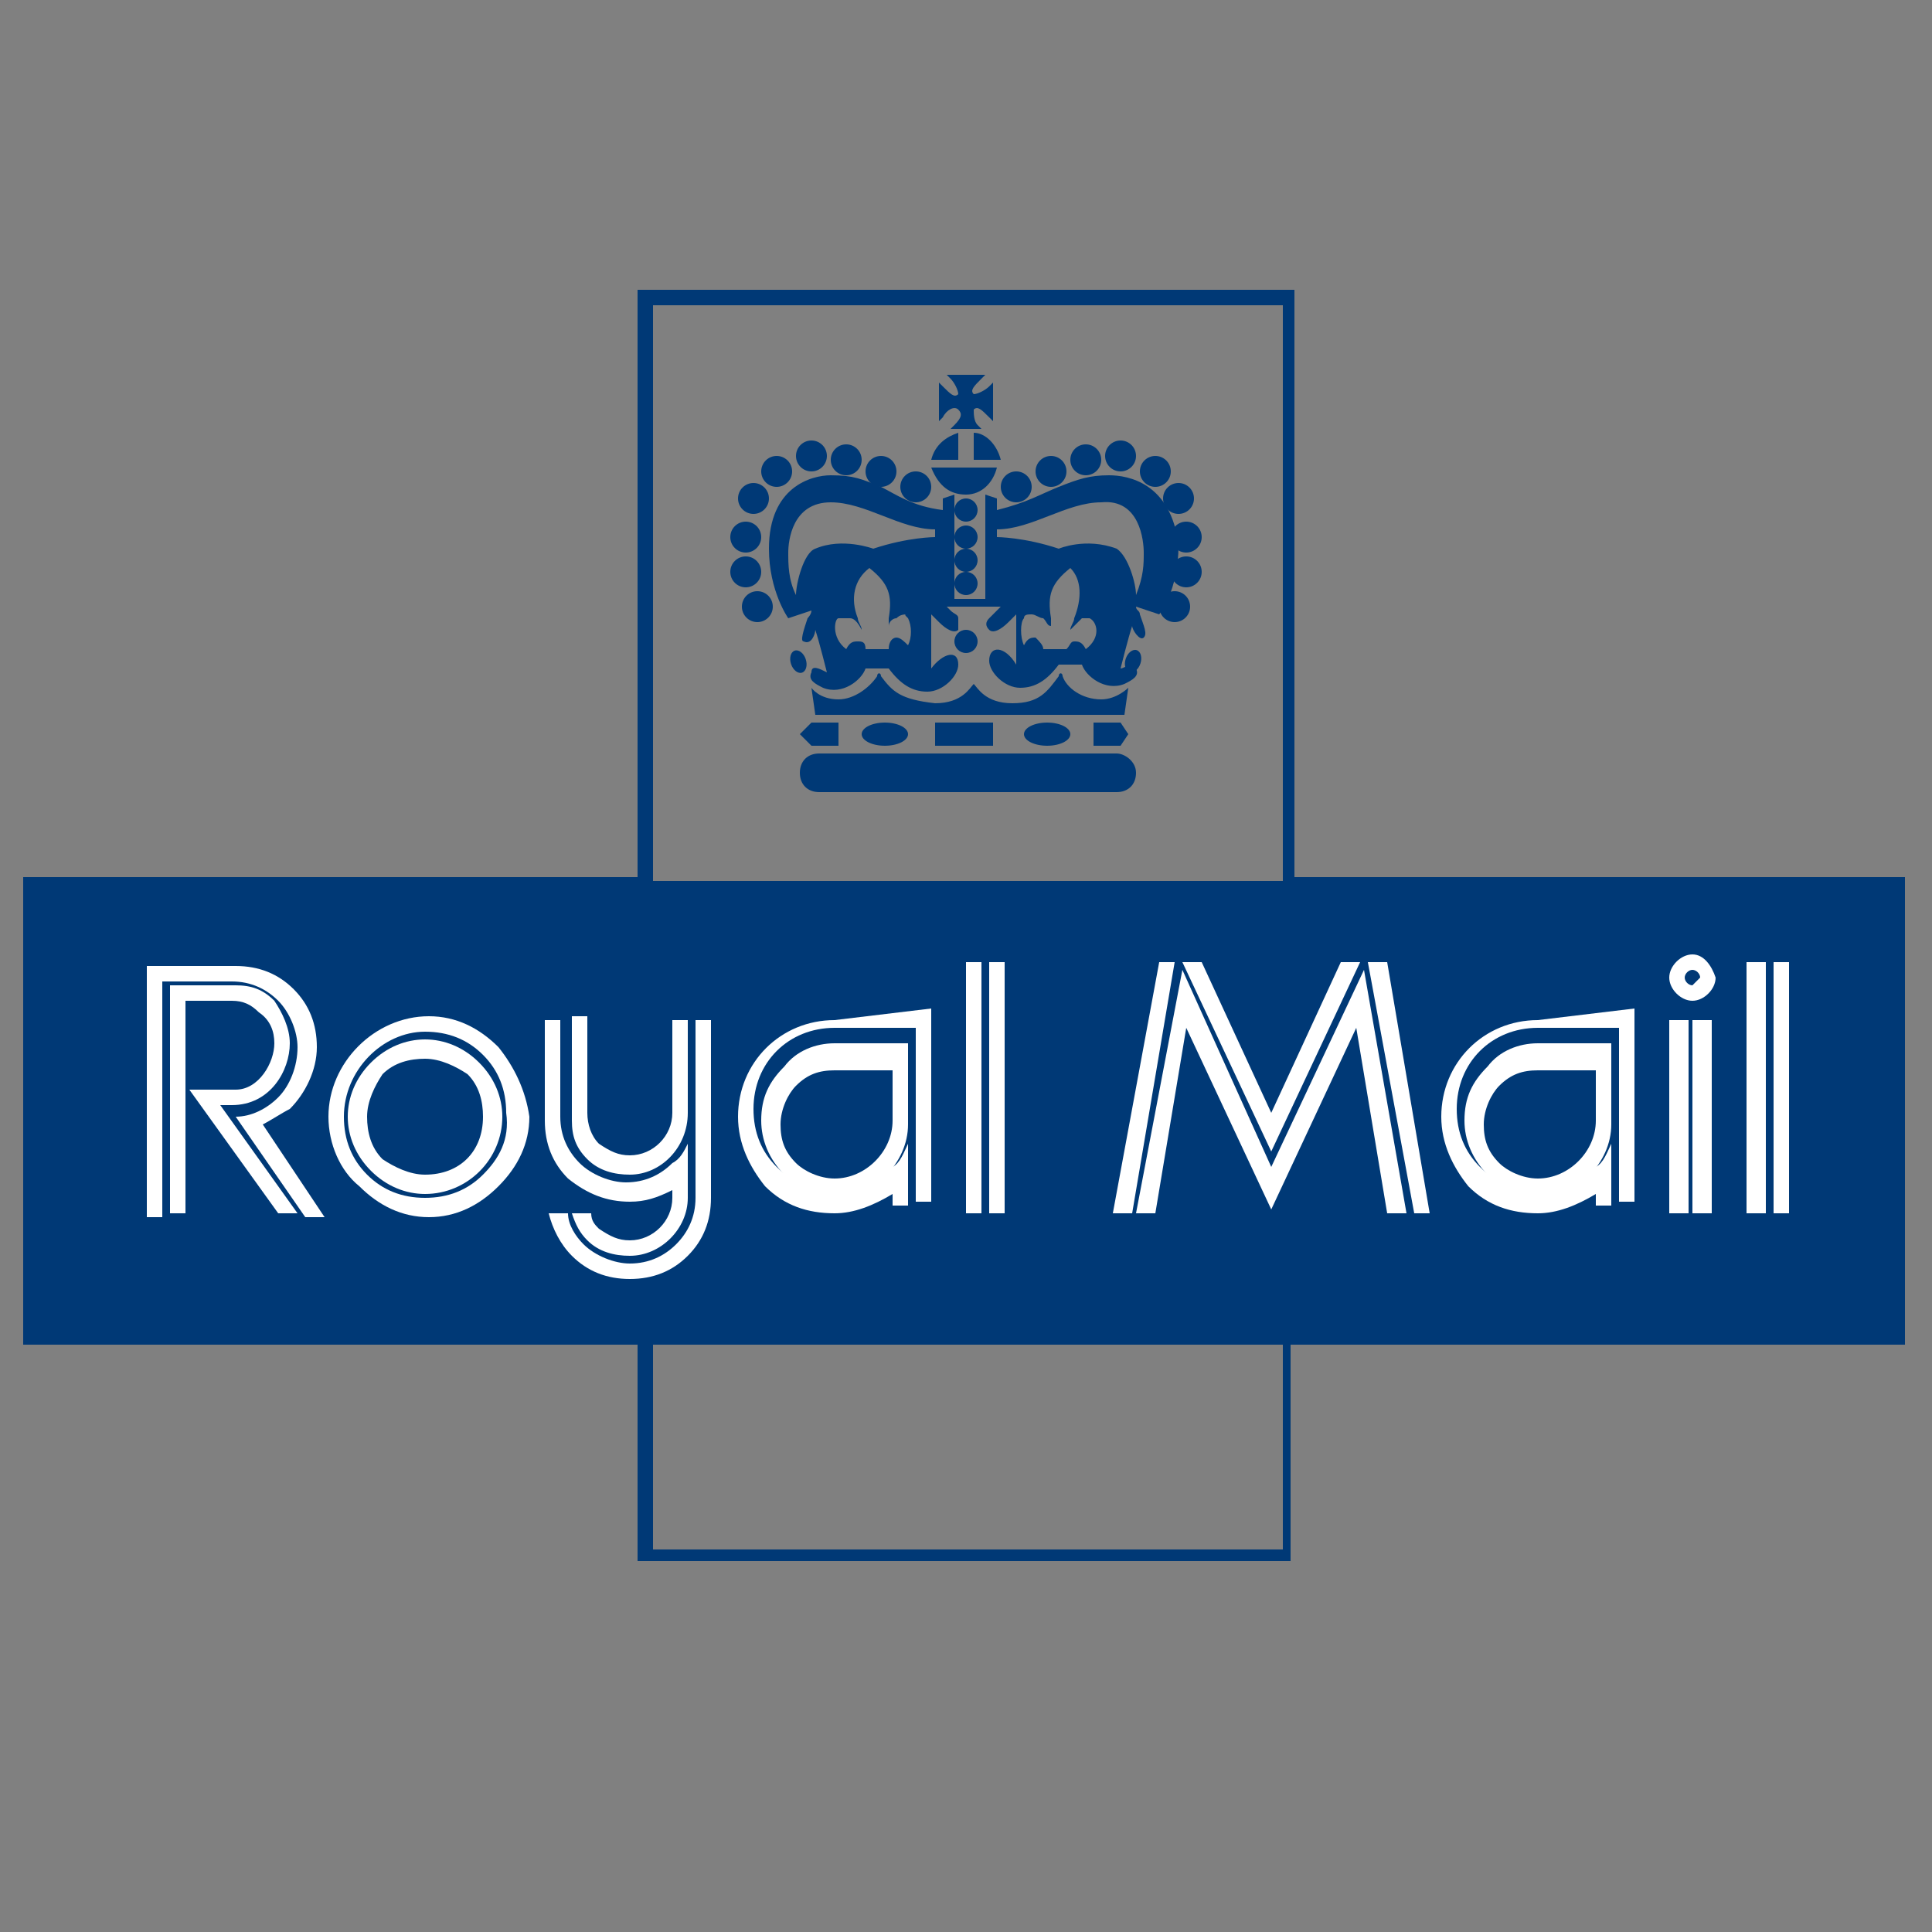 <?xml version="1.0" encoding="utf-8"?>
<!-- Generator: Adobe Illustrator 18.1.0, SVG Export Plug-In . SVG Version: 6.00 Build 0)  -->
<!DOCTYPE svg PUBLIC "-//W3C//DTD SVG 1.1//EN" "http://www.w3.org/Graphics/SVG/1.1/DTD/svg11.dtd">
<svg version="1.1" id="Layer_1" xmlns="http://www.w3.org/2000/svg" xmlns:xlink="http://www.w3.org/1999/xlink" x="0px" y="0px"
	 viewBox="0 0 50 50" enable-background="new 0 0 50 50" xml:space="preserve">
<rect x="0" y="0" width="50" height="50" fill="#808080" stroke="none"/>
<g>
	<g>
		<circle fill="#003976" cx="25" cy="13.2" r="0.3"/>
		<circle fill="#003976" cx="25" cy="13.9" r="0.3"/>
		<circle fill="#003976" cx="25" cy="14.5" r="0.3"/>
		<circle fill="#003976" cx="25" cy="15.1" r="0.3"/>
		<path fill="#003976" d="M24.8,10.6c0.1,0.1,0.1,0.2-0.1,0.4c0,0-0.1,0.1-0.1,0.1h0.8c0,0-0.1-0.1-0.1-0.1
			c-0.1-0.1-0.1-0.3-0.1-0.4c0.1-0.1,0.2,0,0.4,0.2c0,0,0.1,0.1,0.1,0.1v-1c0,0-0.1,0.1-0.1,0.1c-0.1,0.1-0.3,0.2-0.4,0.2
			c-0.1-0.1,0-0.2,0.2-0.4c0,0,0.1-0.1,0.1-0.1h-1c0,0,0.1,0.1,0.1,0.1c0.1,0.1,0.2,0.3,0.2,0.4c-0.1,0.1-0.2,0-0.4-0.2
			c0,0-0.1-0.1-0.1-0.1v1c0,0,0.1-0.1,0.1-0.1C24.5,10.6,24.7,10.5,24.8,10.6z"/>
		<path fill="#003976" d="M25,12.8c0.4,0,0.7-0.3,0.8-0.7h-1.7C24.3,12.6,24.6,12.8,25,12.8z"/>
		<path fill="#003976" d="M25.2,11.2v0.7h0.7C25.8,11.5,25.5,11.2,25.2,11.2z"/>
		<path fill="#003976" d="M24.8,11.2c-0.3,0.1-0.6,0.3-0.7,0.7h0.7V11.2z"/>
		<circle fill="#003976" cx="25" cy="16.6" r="0.3"/>
		<ellipse transform="matrix(0.316 -0.949 0.949 0.316 3.837 39.513)" fill="#003976" cx="29.3" cy="17.1" rx="0.3" ry="0.2"/>
		
			<ellipse transform="matrix(0.316 0.949 -0.949 0.316 30.349 -7.925)" fill="#003976" cx="20.7" cy="17.1" rx="0.3" ry="0.2"/>
		<circle fill="#003976" cx="26.3" cy="12.6" r="0.4"/>
		<circle fill="#003976" cx="27.2" cy="12.2" r="0.4"/>
		<circle fill="#003976" cx="28.1" cy="11.9" r="0.4"/>
		<circle fill="#003976" cx="29" cy="11.8" r="0.4"/>
		<circle fill="#003976" cx="29.9" cy="12.2" r="0.4"/>
		<circle fill="#003976" cx="30.5" cy="12.9" r="0.4"/>
		<circle fill="#003976" cx="30.7" cy="13.9" r="0.4"/>
		<circle fill="#003976" cx="30.7" cy="14.8" r="0.4"/>
		<circle fill="#003976" cx="30.4" cy="15.7" r="0.4"/>
		<circle fill="#003976" cx="23.7" cy="12.6" r="0.4"/>
		<circle fill="#003976" cx="22.8" cy="12.2" r="0.4"/>
		<circle fill="#003976" cx="21.9" cy="11.9" r="0.4"/>
		<circle fill="#003976" cx="21" cy="11.8" r="0.4"/>
		<circle fill="#003976" cx="20.1" cy="12.2" r="0.4"/>
		<circle fill="#003976" cx="19.5" cy="12.9" r="0.4"/>
		<circle fill="#003976" cx="19.3" cy="13.9" r="0.4"/>
		<circle fill="#003976" cx="19.3" cy="14.8" r="0.4"/>
		<circle fill="#003976" cx="19.6" cy="15.7" r="0.4"/>
		<path fill="#003976" d="M28.7,12.3c-0.5,0-0.8,0.1-1.3,0.3c-0.5,0.2-0.8,0.4-1.6,0.6l0-0.3l-0.3-0.1v2.7h-0.8v-2.7l-0.3,0.1l0,0.3
			c-0.8-0.1-1.2-0.4-1.6-0.6c-0.5-0.2-0.7-0.3-1.3-0.3c-0.5,0-1.6,0.3-1.6,1.9c0,1.1,0.5,1.8,0.5,1.8l0.6-0.2c0,0.1-0.1,0.2-0.1,0.2
			v0h0.9l-0.9,0c-0.1,0.3-0.2,0.6-0.1,0.6c0.2,0.1,0.3-0.2,0.3-0.3c0.1,0.3,0.3,1.1,0.3,1.1c-0.2-0.1-0.4-0.2-0.4,0
			c-0.1,0.2,0.1,0.3,0.3,0.4c0.5,0.2,1-0.2,1.1-0.5l0.6,0c0.3,0.4,0.6,0.6,1,0.6c0.4,0,0.8-0.4,0.8-0.7c0-0.4-0.4-0.3-0.7,0.1V16h0
			v-0.1c0,0,0,0,0.1,0.1l0.2,0h-0.2c0,0,0,0,0.1,0.1c0.2,0.2,0.4,0.3,0.5,0.2c0,0,0-0.1,0-0.3v0h0c0-0.1-0.1-0.1-0.2-0.2
			c0,0-0.1-0.1-0.1-0.1h1.4c0,0-0.1,0.1-0.1,0.1c-0.1,0.1-0.1,0.1-0.2,0.2h0.5l-0.5,0c-0.1,0.1-0.1,0.2,0,0.3c0.1,0.1,0.3,0,0.5-0.2
			c0,0,0,0,0.1-0.1h0c0,0,0,0,0.1-0.1V16h0v1.2c-0.3-0.5-0.7-0.5-0.7-0.1c0,0.3,0.4,0.7,0.8,0.7s0.7-0.2,1-0.6l0.6,0
			c0.1,0.3,0.6,0.7,1.1,0.5c0.2-0.1,0.4-0.2,0.3-0.4c-0.1-0.2-0.3,0-0.4,0c0,0,0.2-0.8,0.3-1.1c0,0.1,0.2,0.4,0.3,0.3
			c0.1-0.1,0-0.3-0.1-0.6h0c0-0.1-0.1-0.1-0.1-0.2l0.6,0.2c0,0,0.5-0.6,0.5-1.8C30.3,12.5,29.2,12.3,28.7,12.3z M23.5,16
			c0.1,0.2,0.1,0.5,0,0.7c-0.1-0.1-0.2-0.2-0.3-0.2c-0.1,0-0.2,0.1-0.2,0.3l-0.6,0c0-0.2-0.1-0.2-0.2-0.2c-0.1,0-0.2,0-0.3,0.2
			c-0.4-0.3-0.3-0.8-0.2-0.8h0c0,0,0,0,0,0c0.1,0,0.1,0,0.2,0l0.1,0L22,16c0.1,0,0.2,0.1,0.3,0.3c0-0.1-0.1-0.2-0.1-0.3h0
			c-0.2-0.5-0.1-1,0.3-1.3c0.5,0.4,0.6,0.7,0.5,1.3l0.1,0l-0.1,0c0,0.1,0,0.1,0,0.2c0-0.1,0.1-0.2,0.2-0.2h0
			c0.1-0.1,0.2-0.1,0.3-0.1C23.4,15.9,23.4,15.9,23.5,16l0.6,0L23.5,16z M24.2,13.9c0,0-0.7,0-1.6,0.3c0,0-0.8-0.3-1.5,0
			c-0.3,0.1-0.5,0.9-0.5,1.2c-0.2-0.4-0.2-0.8-0.2-1.1c0-0.3,0.1-1.3,1.1-1.3c0.9,0,1.8,0.7,2.7,0.7L24.2,13.9z M28.1,16.8
			c-0.1-0.2-0.2-0.2-0.3-0.2c-0.1,0-0.1,0.1-0.2,0.2l-0.6,0c0-0.1-0.1-0.2-0.2-0.3c-0.1,0-0.2,0-0.3,0.2c-0.1-0.2-0.1-0.6,0-0.7h0
			c0-0.1,0.1-0.1,0.2-0.1c0.1,0,0.2,0.1,0.3,0.1l0.1,0L27,16c0.1,0.1,0.1,0.2,0.2,0.2c0-0.1,0-0.2,0-0.2h0c-0.1-0.6,0-0.9,0.5-1.3
			C28,15,28,15.5,27.8,16l0.1,0l-0.1,0c0,0.1-0.1,0.2-0.1,0.3c0.1-0.1,0.2-0.2,0.3-0.3l0,0c0.1,0,0.2,0,0.2,0c0,0,0,0,0,0
			C28.4,16.1,28.5,16.5,28.1,16.8z M29.6,14.3c0,0.3,0,0.6-0.2,1.1c0-0.3-0.2-1-0.5-1.2c-0.8-0.3-1.5,0-1.5,0
			c-0.9-0.3-1.6-0.3-1.6-0.3l0-0.2c0.9,0,1.8-0.7,2.7-0.7C29.5,12.9,29.6,14,29.6,14.3z"/>
		<path fill="#003976" d="M22.8,17.5c0-0.1-0.1-0.1-0.1,0c-0.2,0.3-0.6,0.6-1,0.6c-0.5,0-0.7-0.3-0.7-0.3l0.1,0.7h8l0.1-0.7
			c0,0-0.3,0.3-0.7,0.3c-0.5,0-0.9-0.3-1-0.6c0-0.1-0.1-0.1-0.1,0c-0.3,0.4-0.5,0.7-1.2,0.7c-0.7,0-0.9-0.4-1-0.5
			c-0.1,0.1-0.3,0.5-1,0.5C23.3,18.1,23.1,17.9,22.8,17.5z"/>
		<path fill="#003976" d="M28.9,19.5h-7.7c-0.3,0-0.5,0.2-0.5,0.5c0,0.3,0.2,0.5,0.5,0.5h7.7c0.3,0,0.5-0.2,0.5-0.5
			S29.1,19.5,28.9,19.5z"/>
		<polygon fill="#003976" points="21,19.3 21.7,19.3 21.7,18.7 21,18.7 20.7,19 		"/>
		<ellipse fill="#003976" cx="22.9" cy="19" rx="0.6" ry="0.3"/>
		<polygon fill="#003976" points="28.3,18.7 28.3,19.3 29,19.3 29.2,19 29,18.7 		"/>
		<ellipse fill="#003976" cx="27.1" cy="19" rx="0.6" ry="0.3"/>
		<rect x="24.2" y="18.7" fill="#003976" width="1.5" height="0.6"/>
	</g>
	<path fill="#003976" d="M49.4,22.7H33.5V7.5H16.5v15.2H0.6v12.1h15.9v5.6h16.9v-5.6h15.9V22.7z M16.9,7.9h16.3v14.9H16.9V7.9z
		 M33.1,40.1H16.9v-5.3h16.3V40.1z"/>
	<path fill="#FFFFFF" d="M43.8,24.7c-0.3,0-0.6,0.3-0.6,0.6c0,0.3,0.3,0.6,0.6,0.6c0.3,0,0.6-0.3,0.6-0.6
		C44.3,25,44.1,24.7,43.8,24.7L43.8,24.7z M43.8,25.5c-0.1,0-0.2-0.1-0.2-0.2c0-0.1,0.1-0.2,0.2-0.2c0.1,0,0.2,0.1,0.2,0.2
		C43.9,25.4,43.8,25.5,43.8,25.5L43.8,25.5z"/>
	<path fill="#FFFFFF" d="M12.9,27.1c-0.5-0.5-1.1-0.8-1.8-0.8c-1.4,0-2.6,1.2-2.6,2.6c0,0.7,0.3,1.4,0.8,1.8
		c0.5,0.5,1.1,0.8,1.8,0.8c0.7,0,1.3-0.3,1.8-0.8c0.5-0.5,0.8-1.1,0.8-1.8C13.6,28.2,13.3,27.6,12.9,27.1L12.9,27.1z M12.5,30.4
		c-0.4,0.4-0.9,0.6-1.5,0.6c-0.6,0-1.1-0.2-1.5-0.6c-0.4-0.4-0.6-0.9-0.6-1.5c0-1.2,1-2.2,2.1-2.2c0.6,0,1.1,0.2,1.5,0.6
		c0.4,0.4,0.6,0.9,0.6,1.5C13.2,29.5,12.9,30,12.5,30.4L12.5,30.4z"/>
	<path fill="#FFFFFF" d="M12.4,27.5c-0.4-0.4-0.9-0.6-1.4-0.6c-0.5,0-1,0.2-1.4,0.6c-0.4,0.4-0.6,0.9-0.6,1.4c0,0.5,0.2,1,0.6,1.4
		c0.4,0.4,0.9,0.6,1.4,0.6c1.1,0,2-0.9,2-2C13,28.4,12.8,27.9,12.4,27.5L12.4,27.5z M11,30.4c-0.4,0-0.8-0.2-1.1-0.4
		c-0.3-0.3-0.4-0.7-0.4-1.1c0-0.4,0.2-0.8,0.4-1.1c0.3-0.3,0.7-0.4,1.1-0.4c0.4,0,0.8,0.2,1.1,0.4c0.3,0.3,0.4,0.7,0.4,1.1
		C12.5,29.8,11.9,30.4,11,30.4L11,30.4z"/>
	<path fill="#FFFFFF" d="M18,26.4V31c0,0.5-0.2,0.9-0.5,1.2c-0.3,0.3-0.7,0.5-1.2,0.5c-0.4,0-0.9-0.2-1.2-0.5
		c-0.2-0.2-0.4-0.5-0.4-0.8h-0.5c0.1,0.4,0.3,0.8,0.6,1.1c0.4,0.4,0.9,0.6,1.5,0.6c0.6,0,1.1-0.2,1.5-0.6c0.4-0.4,0.6-0.9,0.6-1.5
		v-4.6L18,26.4L18,26.4z"/>
	<path fill="#FFFFFF" d="M16.3,31.1c0.4,0,0.7-0.1,1.1-0.3V31c0,0.6-0.5,1.1-1.1,1.1c-0.3,0-0.5-0.1-0.8-0.3
		c-0.1-0.1-0.2-0.2-0.2-0.4h-0.5c0.1,0.3,0.2,0.5,0.4,0.7c0.3,0.3,0.7,0.4,1.1,0.4c0.8,0,1.5-0.7,1.5-1.5v-1.4
		c-0.1,0.2-0.2,0.4-0.4,0.5c-0.3,0.3-0.7,0.5-1.2,0.5c-0.4,0-0.9-0.2-1.2-0.5c-0.3-0.3-0.5-0.7-0.5-1.2v-2.5h-0.4V29
		c0,0.6,0.2,1.1,0.6,1.5C15.2,30.9,15.7,31.1,16.3,31.1L16.3,31.1z"/>
	<path fill="#FFFFFF" d="M15.2,30c0.3,0.3,0.7,0.4,1.1,0.4c0.8,0,1.5-0.7,1.5-1.6v-2.4h-0.4v2.4c0,0.6-0.5,1.1-1.1,1.1
		c-0.3,0-0.5-0.1-0.8-0.3c-0.2-0.2-0.3-0.5-0.3-0.8v-2.5h-0.4V29C14.8,29.4,14.9,29.7,15.2,30L15.2,30z"/>
	<polygon fill="#FFFFFF" points="25.6,24.9 26,24.9 26,31.4 25.6,31.4 	"/>
	<polygon fill="#FFFFFF" points="25,24.9 25.4,24.9 25.4,31.4 25,31.4 	"/>
	<polygon fill="#FFFFFF" points="43.8,26.4 44.3,26.4 44.3,31.4 43.8,31.4 	"/>
	<polygon fill="#FFFFFF" points="43.2,26.4 43.7,26.4 43.7,31.4 43.2,31.4 	"/>
	<polygon fill="#FFFFFF" points="45.9,24.9 46.3,24.9 46.3,31.4 45.9,31.4 	"/>
	<polygon fill="#FFFFFF" points="45.2,24.9 45.7,24.9 45.7,31.4 45.2,31.4 	"/>
	<path fill="#FFFFFF" d="M20.3,27.6c-0.4,0.4-0.6,0.8-0.6,1.4c0,0.5,0.2,1,0.6,1.4c0.4,0.4,0.8,0.6,1.3,0.6c1,0,1.9-0.9,1.9-1.9V27
		h-1.9C21.1,27,20.6,27.2,20.3,27.6L20.3,27.6z M23.1,29c0,0.8-0.7,1.5-1.5,1.5c-0.4,0-0.8-0.2-1-0.4c-0.3-0.3-0.4-0.6-0.4-1
		c0-0.4,0.2-0.8,0.4-1c0.3-0.3,0.6-0.4,1-0.4h1.5V29L23.1,29z"/>
	<path fill="#FFFFFF" d="M21.6,26.4c-1.4,0-2.5,1.1-2.5,2.5c0,0.7,0.3,1.3,0.7,1.8c0.5,0.5,1.1,0.7,1.8,0.7c0.5,0,1-0.2,1.5-0.5v0.3
		h0.4v-1.6c-0.1,0.2-0.2,0.5-0.4,0.6c-0.4,0.4-0.9,0.6-1.5,0.6c-0.6,0-1.1-0.2-1.5-0.6c-0.4-0.4-0.6-0.9-0.6-1.5
		c0-1.2,0.9-2.1,2.1-2.1h2.1v4.5h0.4v-5L21.6,26.4L21.6,26.4z"/>
	<path fill="#FFFFFF" d="M38.5,27.6c-0.4,0.4-0.6,0.8-0.6,1.4c0,0.5,0.2,1,0.6,1.4c0.4,0.4,0.8,0.6,1.3,0.6c1,0,1.9-0.9,1.9-1.9V27
		h-1.9C39.3,27,38.8,27.2,38.5,27.6L38.5,27.6z M41.3,29c0,0.8-0.7,1.5-1.5,1.5c-0.4,0-0.8-0.2-1-0.4c-0.3-0.3-0.4-0.6-0.4-1
		c0-0.4,0.2-0.8,0.4-1c0.3-0.3,0.6-0.4,1-0.4h1.5V29L41.3,29z"/>
	<path fill="#FFFFFF" d="M39.8,26.4c-1.4,0-2.5,1.1-2.5,2.5c0,0.7,0.3,1.3,0.7,1.8c0.5,0.5,1.1,0.7,1.8,0.7c0.5,0,1-0.2,1.5-0.5v0.3
		h0.4v-1.6c-0.1,0.2-0.2,0.5-0.4,0.6c-0.4,0.4-0.9,0.6-1.5,0.6c-0.6,0-1.1-0.2-1.5-0.6c-0.4-0.4-0.6-0.9-0.6-1.5
		c0-1.2,0.9-2.1,2.1-2.1h2.1v4.5h0.4v-5L39.8,26.4L39.8,26.4z"/>
	<path fill="#FFFFFF" d="M6.8,29.1c0.2-0.1,0.5-0.3,0.7-0.4c0.4-0.4,0.7-1,0.7-1.6c0-0.6-0.2-1.1-0.6-1.5c-0.4-0.4-0.9-0.6-1.5-0.6
		H3.8v6.5h0.4v-6.1H6c0.5,0,0.9,0.2,1.2,0.5c0.3,0.3,0.5,0.8,0.5,1.2c0,0.5-0.2,1-0.5,1.3c-0.3,0.3-0.7,0.5-1.1,0.5l1.8,2.6h0.5
		L6.8,29.1L6.8,29.1z"/>
	<path fill="#FFFFFF" d="M5.7,28.6H6c1,0,1.5-0.9,1.5-1.6c0-0.4-0.2-0.8-0.4-1.1c-0.3-0.3-0.6-0.4-1-0.4H4.4v5.9h0.4v-5.5H6
		c0.3,0,0.5,0.1,0.7,0.3C7,26.4,7.1,26.7,7.1,27c0,0.5-0.4,1.2-1,1.2H4.9l2.3,3.2h0.5L5.7,28.6L5.7,28.6z"/>
	<polygon fill="#FFFFFF" points="35.9,24.9 35.4,24.9 36.6,31.4 37,31.4 	"/>
	<polygon fill="#FFFFFF" points="32.9,28.8 31.1,24.9 30.6,24.9 32.9,29.8 35.2,24.9 34.7,24.9 	"/>
	<polygon fill="#FFFFFF" points="28.8,31.4 29.3,31.4 30.4,24.9 30,24.9 	"/>
	<polygon fill="#FFFFFF" points="32.9,30.2 30.6,25.1 29.4,31.4 29.9,31.4 30.7,26.6 32.9,31.3 35.1,26.6 35.9,31.4 36.4,31.4 
		35.3,25.1 	"/>
</g>
</svg>
